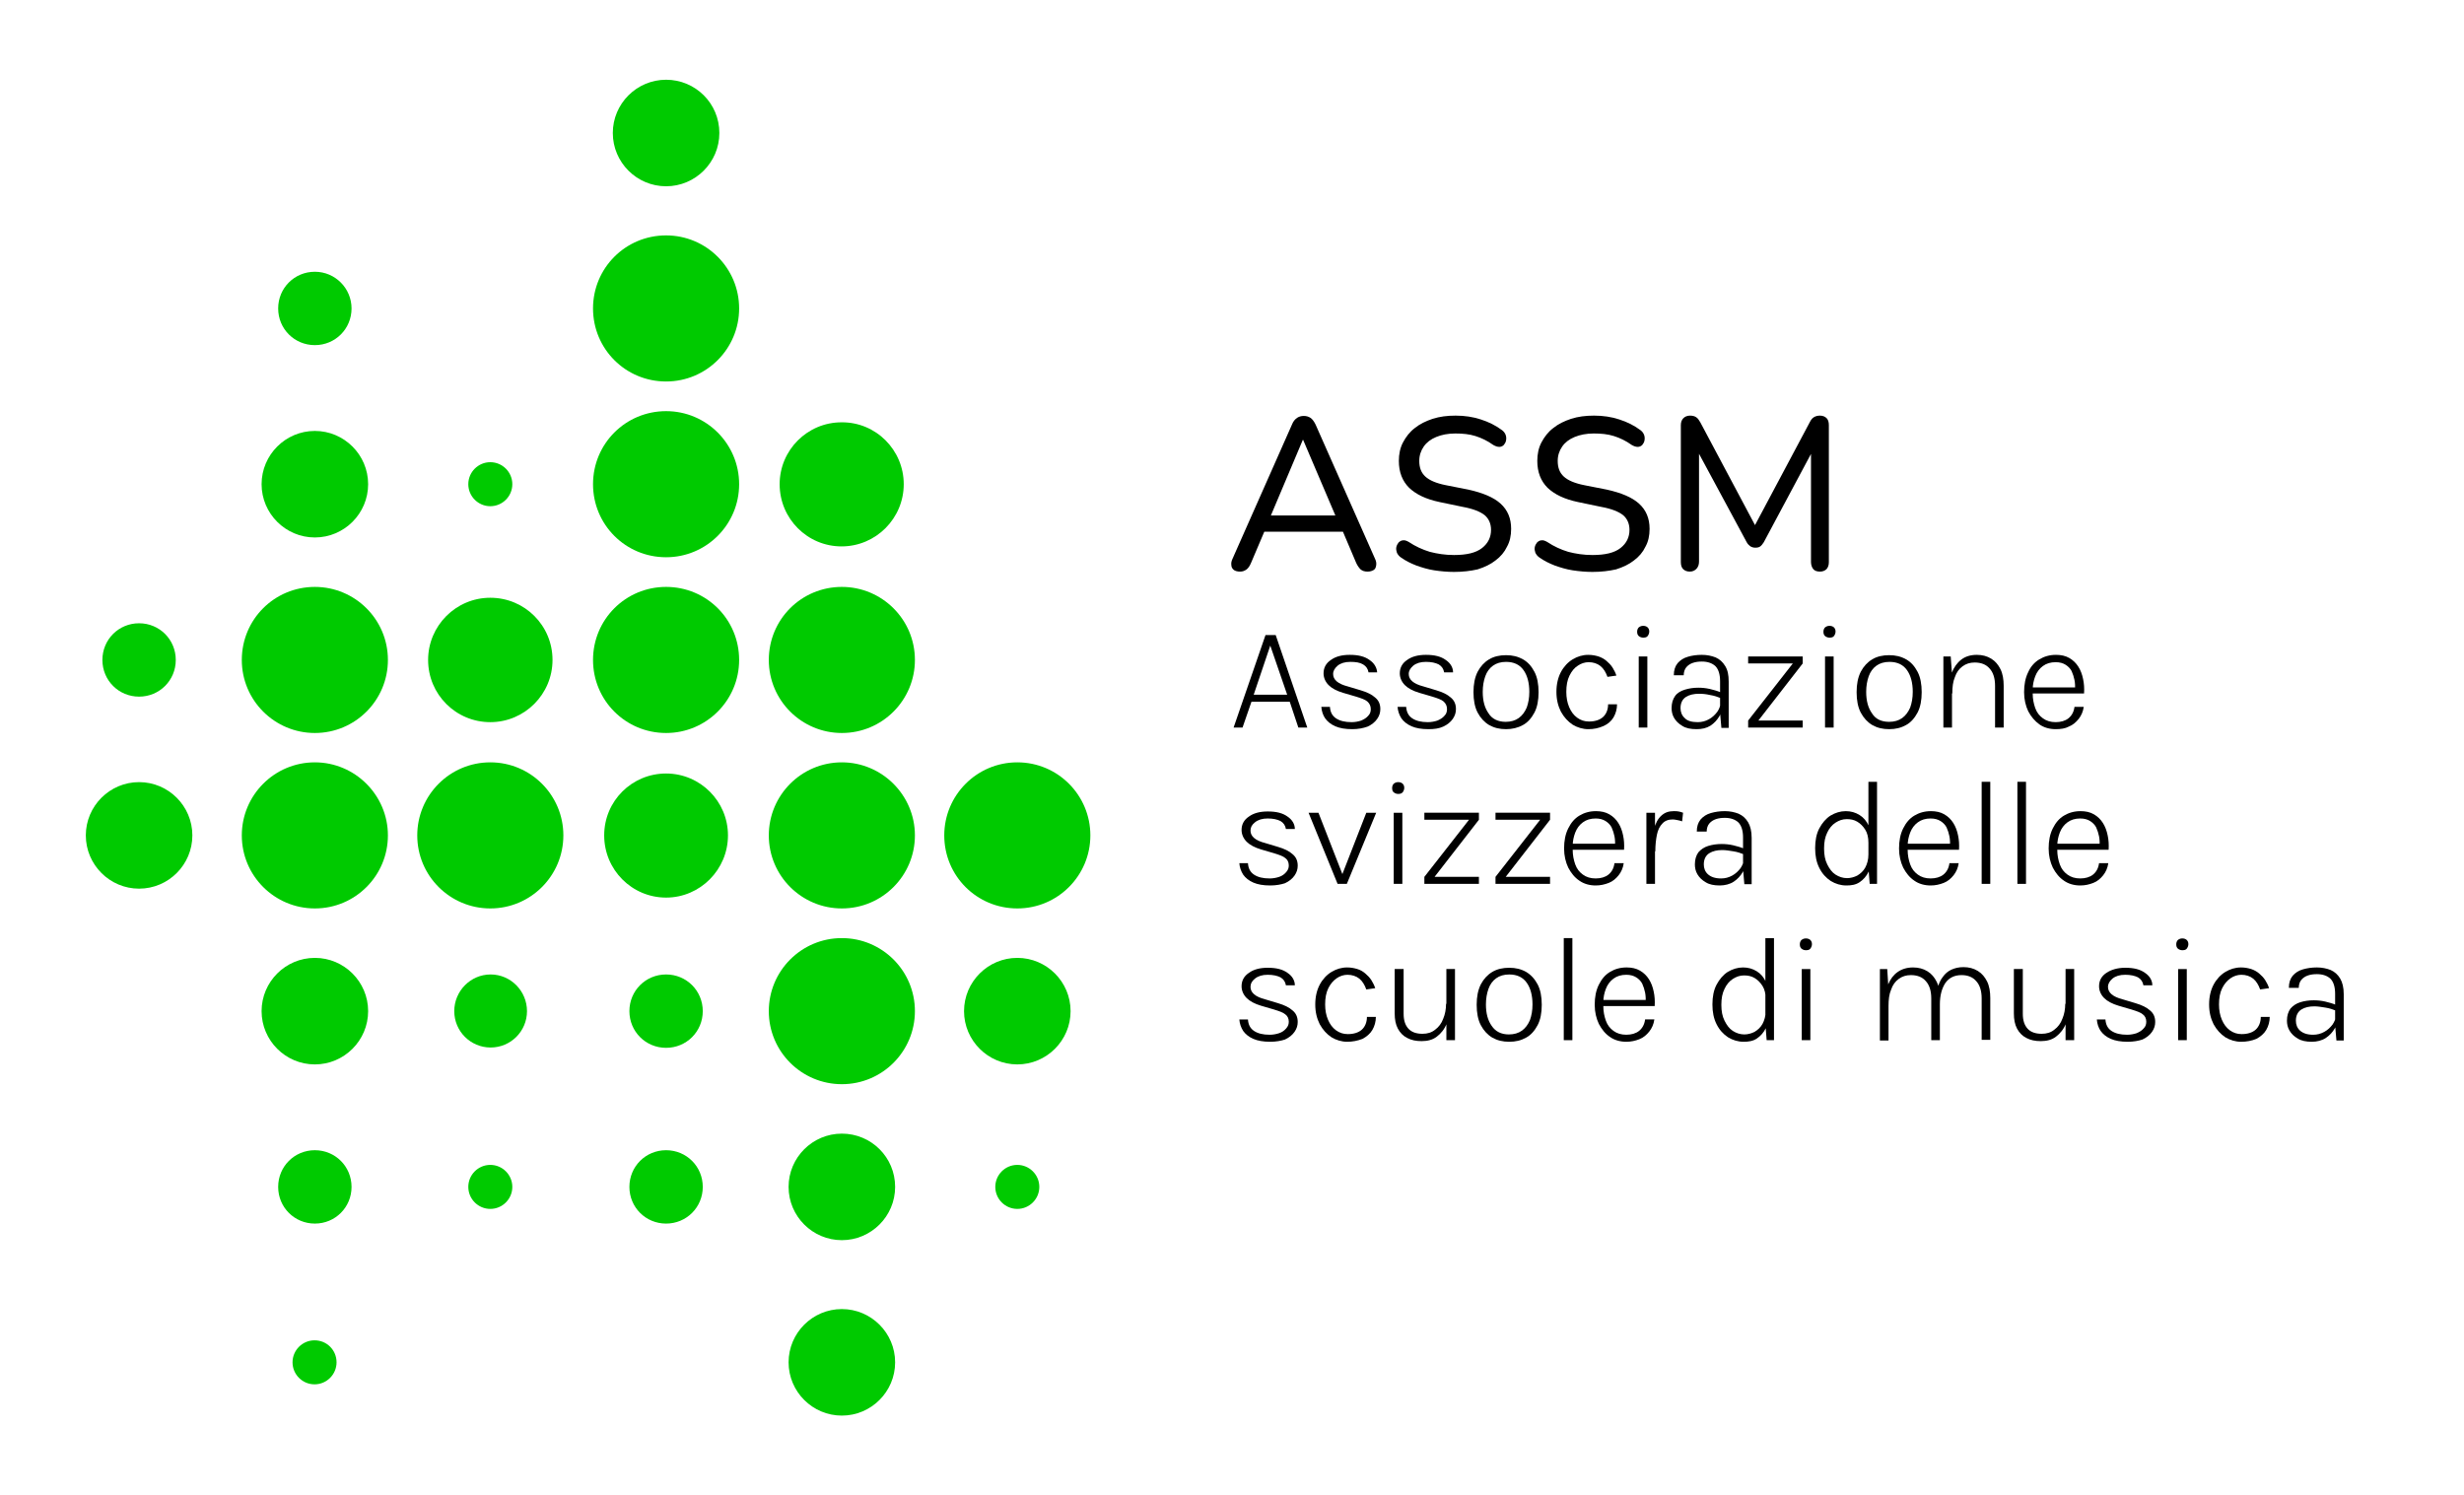 <?xml version="1.0" encoding="utf-8"?>
<!-- Generator: Adobe Illustrator 29.2.1, SVG Export Plug-In . SVG Version: 9.03 Build 55982)  -->
<svg version="1.1" xmlns="http://www.w3.org/2000/svg" xmlns:xlink="http://www.w3.org/1999/xlink" x="0px" y="0px"
	 viewBox="0 0 772.4 468.7" style="enable-background:new 0 0 772.4 468.7;" xml:space="preserve">
<style type="text/css">
	.st0{fill:#00CA00;}
</style>
<g id="Bildzeichen">
	<g>
		<path class="st0" d="M225.5,41.7c0,9.2-7.5,16.7-16.7,16.7c-9.2,0-16.7-7.5-16.7-16.7S199.6,25,208.8,25
			C218,25,225.5,32.4,225.5,41.7"/>
		<path class="st0" d="M110.2,96.7c0,6.4-5.1,11.5-11.5,11.5s-11.5-5.1-11.5-11.5s5.1-11.5,11.5-11.5S110.2,90.4,110.2,96.7"/>
		<path class="st0" d="M231.7,96.7c0,12.6-10.2,22.9-22.9,22.9s-22.9-10.2-22.9-22.9s10.2-22.9,22.9-22.9S231.7,84.1,231.7,96.7"/>
		<path class="st0" d="M115.4,151.8c0,9.2-7.5,16.7-16.7,16.7S82,161,82,151.8c0-9.2,7.5-16.7,16.7-16.7S115.4,142.6,115.4,151.8"/>
		<path class="st0" d="M160.6,151.8c0,3.8-3.1,6.9-6.9,6.9c-3.8,0-6.9-3.1-6.9-6.9s3.1-6.9,6.9-6.9
			C157.5,144.9,160.6,148,160.6,151.8"/>
		<path class="st0" d="M231.7,151.8c0,12.6-10.2,22.9-22.9,22.9s-22.9-10.2-22.9-22.9s10.2-22.9,22.9-22.9S231.7,139.2,231.7,151.8"
			/>
		<path class="st0" d="M283.3,151.8c0,10.7-8.7,19.5-19.5,19.5c-10.7,0-19.4-8.7-19.4-19.5c0-10.7,8.7-19.4,19.4-19.4
			C274.6,132.3,283.3,141.1,283.3,151.8"/>
		<path class="st0" d="M55.1,206.9c0,6.4-5.1,11.5-11.5,11.5s-11.5-5.1-11.5-11.5c0-6.4,5.1-11.5,11.5-11.5S55.1,200.5,55.1,206.9"
			/>
		<path class="st0" d="M121.6,206.9c0,12.6-10.2,22.9-22.9,22.9c-12.6,0-22.9-10.2-22.9-22.9S86,184,98.7,184
			C111.3,184,121.6,194.2,121.6,206.9"/>
		<path class="st0" d="M173.2,206.9c0,10.7-8.7,19.5-19.5,19.5s-19.5-8.7-19.5-19.5c0-10.7,8.7-19.5,19.5-19.5
			S173.2,196.1,173.2,206.9"/>
		<path class="st0" d="M231.7,206.9c0,12.6-10.2,22.9-22.9,22.9s-22.9-10.2-22.9-22.9s10.2-22.9,22.9-22.9S231.7,194.2,231.7,206.9"
			/>
		<path class="st0" d="M286.8,206.9c0,12.6-10.2,22.9-22.9,22.9c-12.6,0-22.9-10.2-22.9-22.9s10.2-22.9,22.9-22.9
			C276.5,184,286.8,194.2,286.8,206.9"/>
		<path class="st0" d="M60.3,261.9c0,9.2-7.5,16.7-16.7,16.7s-16.7-7.5-16.7-16.7c0-9.2,7.5-16.7,16.7-16.7S60.3,252.7,60.3,261.9"
			/>
		<path class="st0" d="M121.6,261.9c0,12.6-10.2,22.9-22.9,22.9c-12.6,0-22.9-10.2-22.9-22.9c0-12.6,10.2-22.9,22.9-22.9
			C111.3,239,121.6,249.3,121.6,261.9"/>
		<path class="st0" d="M176.6,261.9c0,12.6-10.2,22.9-22.9,22.9c-12.6,0-22.9-10.2-22.9-22.9c0-12.6,10.2-22.9,22.9-22.9
			C166.4,239,176.6,249.3,176.6,261.9"/>
		<path class="st0" d="M228.2,261.9c0,10.7-8.7,19.5-19.4,19.5s-19.4-8.7-19.4-19.5s8.7-19.4,19.4-19.4S228.2,251.2,228.2,261.9"/>
		<path class="st0" d="M286.8,261.9c0,12.6-10.2,22.9-22.9,22.9c-12.6,0-22.9-10.2-22.9-22.9c0-12.6,10.2-22.9,22.9-22.9
			C276.5,239,286.8,249.3,286.8,261.9"/>
		<path class="st0" d="M341.8,261.9c0,12.6-10.2,22.9-22.9,22.9S296,274.6,296,261.9c0-12.6,10.2-22.9,22.9-22.9
			S341.8,249.3,341.8,261.9"/>
		<path class="st0" d="M115.4,317c0,9.2-7.5,16.7-16.7,16.7S82,326.2,82,317c0-9.2,7.5-16.7,16.7-16.7S115.4,307.8,115.4,317"/>
		<path class="st0" d="M165.2,317c0,6.3-5.1,11.4-11.4,11.4s-11.4-5.1-11.4-11.4c0-6.3,5.1-11.5,11.4-11.5S165.2,310.7,165.2,317"/>
		<path class="st0" d="M220.3,317c0,6.4-5.1,11.5-11.5,11.5s-11.5-5.1-11.5-11.5c0-6.4,5.1-11.5,11.5-11.5S220.3,310.6,220.3,317"/>
		<path class="st0" d="M286.8,317c0,12.6-10.2,22.9-22.9,22.9c-12.6,0-22.9-10.2-22.9-22.9c0-12.6,10.2-22.9,22.9-22.9
			C276.5,294.1,286.8,304.3,286.8,317"/>
		<path class="st0" d="M335.6,317c0,9.2-7.5,16.7-16.7,16.7s-16.7-7.5-16.7-16.7c0-9.2,7.5-16.7,16.7-16.7S335.6,307.8,335.6,317"/>
		<path class="st0" d="M110.2,372.1c0,6.4-5.1,11.5-11.5,11.5s-11.5-5.1-11.5-11.5s5.1-11.5,11.5-11.5S110.2,365.7,110.2,372.1"/>
		<path class="st0" d="M160.6,372.1c0,3.8-3.1,6.9-6.9,6.9c-3.8,0-6.9-3.1-6.9-6.9s3.1-6.9,6.9-6.9
			C157.5,365.2,160.6,368.3,160.6,372.1"/>
		<path class="st0" d="M220.3,372.1c0,6.4-5.1,11.5-11.5,11.5s-11.5-5.1-11.5-11.5s5.1-11.5,11.5-11.5S220.3,365.7,220.3,372.1"/>
		<path class="st0" d="M280.6,372.1c0,9.2-7.5,16.7-16.7,16.7c-9.2,0-16.7-7.5-16.7-16.7c0-9.2,7.5-16.7,16.7-16.7
			C273.1,355.4,280.6,362.8,280.6,372.1"/>
		<path class="st0" d="M325.8,372.1c0,3.8-3.1,6.9-6.9,6.9c-3.8,0-6.9-3.1-6.9-6.9s3.1-6.9,6.9-6.9
			C322.7,365.2,325.8,368.3,325.8,372.1"/>
		<path class="st0" d="M105.5,427.1c0,3.8-3.1,6.9-6.9,6.9c-3.8,0-6.9-3.1-6.9-6.9c0-3.8,3.1-6.9,6.9-6.9
			C102.5,420.2,105.5,423.3,105.5,427.1"/>
		<path class="st0" d="M280.6,427.1c0,9.2-7.5,16.7-16.7,16.7c-9.2,0-16.7-7.5-16.7-16.7c0-9.2,7.5-16.7,16.7-16.7
			C273.1,410.4,280.6,417.9,280.6,427.1"/>
	</g>
</g>
<g id="it">
	<g>
		<path d="M388.7,179.2c-0.8,0-1.5-0.2-1.9-0.5c-0.5-0.4-0.8-0.9-0.8-1.5c-0.1-0.6,0-1.3,0.4-2.1l18.6-42c0.4-1,0.9-1.6,1.6-2.1
			c0.6-0.4,1.3-0.6,2.1-0.6c0.8,0,1.5,0.2,2.1,0.6c0.6,0.4,1.1,1.1,1.6,2.1l18.6,42c0.4,0.8,0.5,1.5,0.4,2.1
			c-0.1,0.7-0.3,1.2-0.8,1.5c-0.5,0.3-1.1,0.5-1.9,0.5c-0.9,0-1.6-0.2-2.2-0.7c-0.5-0.5-1-1.2-1.4-2.1l-4.8-11.3l2.9,1.6h-29.1
			l2.9-1.6l-4.8,11.3c-0.4,1-0.9,1.7-1.4,2.1C390.1,179,389.5,179.2,388.7,179.2z M408.4,137.9L397.8,163l-1.6-1.4h24.6l-1.6,1.4
			l-10.7-25.1H408.4z"/>
		<path d="M455.8,179.3c-2.1,0-4.2-0.2-6.2-0.5c-2-0.3-3.9-0.9-5.6-1.5c-1.8-0.7-3.4-1.5-4.8-2.5c-0.6-0.4-1-0.9-1.3-1.5
			c-0.2-0.6-0.3-1.2-0.2-1.7c0.1-0.6,0.4-1.1,0.7-1.5c0.4-0.4,0.9-0.7,1.4-0.7c0.5-0.1,1.1,0.1,1.8,0.5c2.1,1.4,4.3,2.4,6.6,3.1
			c2.3,0.6,4.8,1,7.6,1c4,0,6.9-0.7,8.8-2.2c1.9-1.5,2.8-3.4,2.8-5.7c0-1.9-0.7-3.5-2-4.6c-1.4-1.1-3.6-2-6.9-2.6l-7.2-1.5
			c-4.3-0.9-7.4-2.4-9.6-4.5c-2.1-2.1-3.2-4.9-3.2-8.4c0-2.1,0.4-4.1,1.3-5.8c0.9-1.7,2.1-3.3,3.7-4.5c1.6-1.3,3.5-2.2,5.6-2.9
			c2.2-0.7,4.5-1,7.2-1c2.8,0,5.5,0.4,7.9,1.2c2.5,0.8,4.7,1.9,6.7,3.4c0.5,0.4,0.9,0.9,1.1,1.5c0.2,0.6,0.2,1.1,0.1,1.7
			s-0.4,1-0.7,1.4c-0.4,0.4-0.9,0.6-1.4,0.6c-0.6,0-1.2-0.2-1.9-0.6c-1.8-1.3-3.7-2.2-5.6-2.8c-1.9-0.6-4-0.8-6.3-0.8
			c-2.3,0-4.3,0.4-6,1.1c-1.7,0.7-3,1.7-3.9,3c-0.9,1.3-1.4,2.8-1.4,4.5c0,2.1,0.6,3.7,1.9,4.9c1.3,1.2,3.4,2.1,6.4,2.7l7.1,1.4
			c4.5,1,7.9,2.4,10.1,4.4c2.2,2,3.3,4.6,3.3,7.9c0,2.1-0.4,4-1.3,5.6c-0.8,1.7-2,3.1-3.6,4.3c-1.5,1.2-3.4,2.1-5.6,2.8
			C461,179,458.5,179.3,455.8,179.3z"/>
		<path d="M499.2,179.3c-2.1,0-4.2-0.2-6.2-0.5c-2-0.3-3.9-0.9-5.6-1.5c-1.8-0.7-3.4-1.5-4.8-2.5c-0.6-0.4-1-0.9-1.3-1.5
			c-0.2-0.6-0.3-1.2-0.2-1.7c0.1-0.6,0.4-1.1,0.7-1.5c0.4-0.4,0.9-0.7,1.4-0.7c0.5-0.1,1.1,0.1,1.8,0.5c2.1,1.4,4.3,2.4,6.6,3.1
			c2.3,0.6,4.8,1,7.6,1c4,0,6.9-0.7,8.8-2.2c1.9-1.5,2.8-3.4,2.8-5.7c0-1.9-0.7-3.5-2-4.6c-1.4-1.1-3.6-2-6.9-2.6l-7.2-1.5
			c-4.3-0.9-7.4-2.4-9.6-4.5c-2.1-2.1-3.2-4.9-3.2-8.4c0-2.1,0.4-4.1,1.3-5.8c0.9-1.7,2.1-3.3,3.7-4.5c1.6-1.3,3.5-2.2,5.6-2.9
			c2.2-0.7,4.5-1,7.2-1c2.8,0,5.5,0.4,7.9,1.2c2.5,0.8,4.7,1.9,6.7,3.4c0.5,0.4,0.9,0.9,1.1,1.5c0.2,0.6,0.2,1.1,0.1,1.7
			s-0.4,1-0.7,1.4c-0.4,0.4-0.9,0.6-1.4,0.6c-0.6,0-1.2-0.2-1.9-0.6c-1.8-1.3-3.7-2.2-5.6-2.8c-1.9-0.6-4-0.8-6.3-0.8
			c-2.3,0-4.3,0.4-6,1.1c-1.7,0.7-3,1.7-3.9,3c-0.9,1.3-1.4,2.8-1.4,4.5c0,2.1,0.6,3.7,1.9,4.9c1.3,1.2,3.4,2.1,6.4,2.7l7.1,1.4
			c4.5,1,7.9,2.4,10.1,4.4c2.2,2,3.3,4.6,3.3,7.9c0,2.1-0.4,4-1.3,5.6c-0.8,1.7-2,3.1-3.6,4.3c-1.5,1.2-3.4,2.1-5.6,2.8
			C504.4,179,501.9,179.3,499.2,179.3z"/>
		<path d="M529.7,179.2c-0.9,0-1.6-0.3-2.1-0.8c-0.5-0.5-0.7-1.3-0.7-2.2v-42.9c0-1,0.3-1.7,0.8-2.2c0.5-0.5,1.2-0.8,2.1-0.8
			c0.8,0,1.5,0.2,1.9,0.5c0.5,0.3,0.9,0.9,1.3,1.6l18.2,34.2h-2.1l18.2-34.2c0.4-0.8,0.8-1.3,1.3-1.6c0.5-0.3,1.1-0.5,1.9-0.5
			c0.9,0,1.6,0.3,2.1,0.8c0.5,0.5,0.7,1.3,0.7,2.2v42.9c0,0.9-0.2,1.6-0.7,2.2c-0.5,0.5-1.2,0.8-2.1,0.8c-1,0-1.7-0.3-2.1-0.8
			s-0.7-1.3-0.7-2.2v-36.7h1.5l-16.3,30.5c-0.4,0.6-0.7,1-1.1,1.3c-0.4,0.3-0.9,0.4-1.6,0.4c-0.6,0-1.2-0.2-1.6-0.5
			c-0.4-0.3-0.8-0.7-1.1-1.3l-16.5-30.6h1.6v36.7c0,0.9-0.2,1.6-0.7,2.2S530.7,179.2,529.7,179.2z"/>
	</g>
	<g>
		<path d="M386.7,228.1l10-29h3.2l9.9,29H407l-2.7-8.1h-12l-2.8,8.1H386.7z M393,217.8h10.5l-5.3-15.4L393,217.8z"/>
		<path d="M423.9,228.6c-2.2,0-3.9-0.3-5.3-0.9c-1.4-0.6-2.5-1.5-3.2-2.5s-1.1-2.3-1.2-3.6h2.7c0.1,1.6,0.7,2.8,1.9,3.6
			c1.2,0.8,2.8,1.2,4.9,1.2c1.1,0,2.1-0.2,3-0.5c0.9-0.4,1.6-0.8,2.2-1.5c0.6-0.6,0.8-1.3,0.8-2.1c0-1-0.4-1.8-1.1-2.4
			c-0.7-0.6-1.9-1-3.5-1.5l-4.1-1.2c-2-0.6-3.5-1.4-4.5-2.4s-1.6-2.3-1.6-3.7c0-1.8,0.8-3.2,2.3-4.2c1.5-1.1,3.5-1.6,5.9-1.6
			c2.7,0,4.7,0.5,6.2,1.6c1.5,1,2.3,2.4,2.4,3.9H429c-0.2-1.1-0.7-1.9-1.7-2.5s-2.3-0.8-4-0.8c-1.7,0-3,0.4-4,1.2
			c-0.9,0.8-1.4,1.6-1.4,2.6c0,1.8,1.5,3.1,4.6,3.9l4,1.2c2,0.6,3.5,1.3,4.6,2.3c1.1,0.9,1.6,2.1,1.6,3.6c0,1.1-0.3,2.1-1,3.1
			c-0.7,1-1.7,1.8-3,2.4C427.3,228.3,425.7,228.6,423.9,228.6z"/>
		<path d="M447.8,228.6c-2.2,0-3.9-0.3-5.3-0.9c-1.4-0.6-2.5-1.5-3.2-2.5c-0.7-1.1-1.1-2.3-1.2-3.6h2.7c0.1,1.6,0.7,2.8,1.9,3.6
			c1.2,0.8,2.8,1.2,4.9,1.2c1.1,0,2.1-0.2,3-0.5c0.9-0.4,1.6-0.8,2.2-1.5c0.6-0.6,0.8-1.3,0.8-2.1c0-1-0.4-1.8-1.1-2.4
			c-0.7-0.6-1.9-1-3.5-1.5l-4.1-1.2c-2-0.6-3.5-1.4-4.5-2.4s-1.6-2.3-1.6-3.7c0-1.8,0.8-3.2,2.3-4.2c1.5-1.1,3.5-1.6,5.9-1.6
			c2.7,0,4.7,0.5,6.2,1.6c1.5,1,2.3,2.4,2.3,3.9h-2.8c-0.2-1.1-0.7-1.9-1.7-2.5c-1-0.5-2.3-0.8-4-0.8c-1.7,0-3,0.4-4,1.2
			c-0.9,0.8-1.4,1.6-1.4,2.6c0,1.8,1.5,3.1,4.6,3.9l4,1.2c2,0.6,3.5,1.3,4.6,2.3c1.1,0.9,1.6,2.1,1.6,3.6c0,1.1-0.3,2.1-1,3.1
			c-0.7,1-1.7,1.8-3,2.4S449.6,228.6,447.8,228.6z"/>
		<path d="M472.1,228.6c-2,0-3.7-0.4-5.3-1.3c-1.5-0.9-2.7-2.2-3.6-3.9c-0.9-1.7-1.3-3.9-1.3-6.4c0-2.5,0.4-4.6,1.3-6.4
			c0.9-1.7,2.1-3,3.6-3.9s3.3-1.3,5.3-1.3c2,0,3.7,0.4,5.3,1.3s2.7,2.2,3.6,3.9c0.9,1.7,1.3,3.9,1.3,6.4c0,2.5-0.4,4.7-1.3,6.4
			c-0.9,1.7-2.1,3.1-3.6,3.9C475.8,228.2,474,228.6,472.1,228.6z M472,226.3c1.6,0,3-0.4,4.1-1.2c1.1-0.8,1.9-1.9,2.5-3.3
			c0.5-1.4,0.8-3,0.8-4.9c0-2.8-0.6-5.1-1.8-6.8c-1.2-1.7-3-2.6-5.5-2.6c-1.6,0-3,0.4-4.1,1.2c-1.1,0.8-1.9,1.9-2.4,3.3
			c-0.5,1.4-0.8,3-0.8,4.9c0,2.8,0.6,5,1.8,6.7C467.7,225.4,469.6,226.3,472,226.3z"/>
		<path d="M497.9,228.6c-1.7,0-3.4-0.5-4.9-1.4c-1.5-1-2.7-2.3-3.7-4.1c-0.9-1.8-1.4-3.8-1.4-6.2c0-2.4,0.5-4.5,1.4-6.2
			c0.9-1.7,2.2-3.1,3.7-4c1.5-0.9,3.1-1.4,4.9-1.4c1.2,0,2.2,0.2,3.2,0.5c0.9,0.3,1.8,0.8,2.5,1.4c0.7,0.6,1.4,1.3,1.9,2.1
			c0.5,0.8,0.9,1.6,1.2,2.5l-2.8,0.4c-0.5-1.4-1.2-2.6-2.2-3.4c-1-0.8-2.3-1.2-3.7-1.2c-1.2,0-2.4,0.4-3.4,1.1
			c-1.1,0.7-1.9,1.7-2.6,3.1c-0.7,1.4-1,3.1-1,5.1c0,1.8,0.3,3.4,0.9,4.8c0.6,1.4,1.4,2.5,2.5,3.3c1.1,0.8,2.3,1.2,3.7,1.2
			c1.9,0,3.4-0.5,4.4-1.4s1.6-2.3,1.6-4h2.8c0,1.5-0.4,2.9-1.1,4.1c-0.7,1.2-1.8,2.1-3.1,2.7C501.1,228.3,499.6,228.6,497.9,228.6z"
			/>
		<path d="M515.1,199.9c-0.6,0-1-0.2-1.4-0.5c-0.4-0.4-0.5-0.8-0.5-1.4c0-0.5,0.2-1,0.5-1.3c0.4-0.3,0.8-0.5,1.4-0.5
			c0.6,0,1.1,0.2,1.4,0.5c0.3,0.3,0.5,0.7,0.5,1.3c0,0.5-0.2,1-0.5,1.4S515.7,199.9,515.1,199.9z M513.7,228.1v-22.3h2.7v22.3H513.7
			z"/>
		<path d="M531.8,228.6c-1.8,0-3.3-0.3-4.4-1c-1.2-0.7-2-1.5-2.6-2.5c-0.6-1-0.8-2.1-0.8-3.1c0-1.6,0.4-2.8,1.1-3.8s1.8-1.6,3.1-2
			c1.3-0.4,2.7-0.6,4.2-0.6c1.1,0,2.3,0.1,3.6,0.4c1.2,0.3,2.4,0.6,3.5,1.1v1.8c-1-0.4-2.1-0.8-3.4-1c-1.3-0.3-2.4-0.4-3.5-0.4
			c-1.6,0-3,0.3-4.1,1c-1.1,0.7-1.7,1.9-1.7,3.5c0,1.2,0.4,2.3,1.3,3.1c0.8,0.9,2.2,1.3,4.1,1.3c1.3,0,2.4-0.3,3.5-0.9
			s1.9-1.4,2.6-2.3c0.6-0.9,1-1.8,1-2.7h0.7c0,1.4-0.3,2.8-1,4c-0.7,1.2-1.6,2.2-2.8,3C534.9,228.3,533.5,228.6,531.8,228.6z
			 M539.6,228.1l-0.4-4.6v-9.9c0-2.2-0.5-3.8-1.5-4.8c-1-0.9-2.4-1.4-4.2-1.4c-1,0-1.9,0.1-2.8,0.4c-0.9,0.3-1.6,0.8-2.1,1.4
			c-0.5,0.6-0.8,1.5-0.8,2.5h-3.1c0-1.6,0.4-2.8,1.2-3.8c0.8-0.9,1.8-1.6,3.2-2c1.3-0.4,2.8-0.6,4.4-0.6c1.6,0,3,0.3,4.3,0.8
			c1.3,0.6,2.2,1.4,3,2.7s1.1,2.8,1.1,4.9v14.5H539.6z"/>
		<path d="M548,228.1v-2.2l14-17.9h-14v-2.2h17.1v2.2l-13.9,17.9h13.9v2.2H548z"/>
		<path d="M573.5,199.9c-0.6,0-1-0.2-1.4-0.5c-0.4-0.4-0.5-0.8-0.5-1.4c0-0.5,0.2-1,0.5-1.3c0.4-0.3,0.8-0.5,1.4-0.5
			c0.6,0,1.1,0.2,1.4,0.5c0.3,0.3,0.5,0.7,0.5,1.3c0,0.5-0.2,1-0.5,1.4S574.1,199.9,573.5,199.9z M572.1,228.1v-22.3h2.7v22.3H572.1
			z"/>
		<path d="M592.2,228.6c-2,0-3.7-0.4-5.3-1.3c-1.5-0.9-2.7-2.2-3.6-3.9c-0.9-1.7-1.3-3.9-1.3-6.4c0-2.5,0.4-4.6,1.3-6.4
			c0.9-1.7,2.1-3,3.6-3.9s3.3-1.3,5.3-1.3c2,0,3.7,0.4,5.3,1.3s2.7,2.2,3.6,3.9c0.9,1.7,1.3,3.9,1.3,6.4c0,2.5-0.4,4.7-1.3,6.4
			c-0.9,1.7-2.1,3.1-3.6,3.9C595.9,228.2,594.2,228.6,592.2,228.6z M592.2,226.3c1.6,0,3-0.4,4.1-1.2c1.1-0.8,1.9-1.9,2.5-3.3
			c0.5-1.4,0.8-3,0.8-4.9c0-2.8-0.6-5.1-1.8-6.8c-1.2-1.7-3-2.6-5.5-2.6c-1.6,0-3,0.4-4.1,1.2c-1.1,0.8-1.9,1.9-2.4,3.3
			c-0.5,1.4-0.8,3-0.8,4.9c0,2.8,0.6,5,1.8,6.7C587.9,225.4,589.7,226.3,592.2,226.3z"/>
		<path d="M609.2,228.1v-22.3h2.3l0.4,5.5v16.8H609.2z M625.4,228.1V215c0-2.4-0.6-4.2-1.7-5.4c-1.1-1.3-2.7-1.9-4.7-1.9
			c-1.5,0-2.7,0.4-3.8,1.2c-1.1,0.8-1.9,1.9-2.4,3.4c-0.6,1.4-0.8,3.1-0.8,5.1h-1.2c0-2.4,0.3-4.6,1-6.4c0.7-1.8,1.7-3.2,3-4.2
			c1.3-1,2.9-1.5,4.9-1.5c1.7,0,3.2,0.4,4.5,1.2c1.3,0.8,2.2,1.9,2.9,3.3c0.7,1.4,1,3.2,1,5.2v13.1H625.4z"/>
		<path d="M644.4,228.6c-1.9,0-3.7-0.5-5.1-1.5s-2.6-2.4-3.5-4.1c-0.8-1.7-1.3-3.7-1.3-6c0-2.4,0.4-4.5,1.3-6.3c0.8-1.8,2-3.1,3.5-4
			c1.5-0.9,3.2-1.4,5.2-1.4c1.6,0,3,0.3,4.2,1c1.2,0.7,2.1,1.6,2.8,2.7s1.2,2.4,1.5,3.9c0.3,1.4,0.4,2.9,0.3,4.5h-16.5v-1.9h14.8
			l-1.1,0.7c0-1,0-2-0.2-3c-0.2-1-0.5-1.9-0.9-2.8c-0.4-0.8-1.1-1.5-1.9-2s-1.8-0.8-3.1-0.8c-1.6,0-2.9,0.4-4,1.2
			c-1.1,0.8-1.9,1.9-2.4,3.2c-0.5,1.3-0.8,2.7-0.8,4.2v1.2c0,1.7,0.3,3.2,0.8,4.6c0.5,1.4,1.3,2.4,2.4,3.2s2.4,1.2,4,1.2
			c1.6,0,3-0.4,4-1.2c1-0.8,1.7-2,1.9-3.6h2.9c-0.2,1.5-0.8,2.8-1.6,3.8c-0.8,1-1.8,1.9-3.1,2.4C647.4,228.4,646,228.6,644.4,228.6z
			"/>
		<path d="M398.2,277.6c-2.2,0-3.9-0.3-5.3-0.9c-1.4-0.6-2.5-1.5-3.2-2.5c-0.7-1.1-1.1-2.3-1.2-3.6h2.7c0.1,1.6,0.7,2.8,1.9,3.6
			c1.2,0.8,2.8,1.2,4.9,1.2c1.1,0,2.1-0.2,3-0.5s1.6-0.8,2.2-1.5s0.8-1.3,0.8-2.1c0-1-0.4-1.8-1.1-2.3c-0.7-0.6-1.9-1-3.5-1.5
			l-4.1-1.2c-2-0.6-3.5-1.4-4.5-2.4c-1-1-1.6-2.3-1.6-3.7c0-1.8,0.8-3.2,2.3-4.2c1.5-1.1,3.5-1.6,5.9-1.6c2.7,0,4.7,0.5,6.2,1.6
			c1.5,1,2.3,2.4,2.3,3.9h-2.8c-0.2-1.1-0.7-1.9-1.7-2.5c-1-0.5-2.3-0.8-4-0.8c-1.7,0-3,0.4-4,1.2s-1.4,1.6-1.4,2.6
			c0,1.8,1.5,3.1,4.6,3.9l4,1.2c2,0.6,3.5,1.3,4.6,2.3c1.1,0.9,1.6,2.1,1.6,3.6c0,1.1-0.3,2.1-1,3.1c-0.7,1-1.7,1.8-3,2.4
			C401.6,277.3,400,277.6,398.2,277.6z"/>
		<path d="M410.2,254.8h3.1l7.8,20h-0.6l7.8-20h3.1l-9.2,22.3h-2.9L410.2,254.8z"/>
		<path d="M438.3,248.9c-0.6,0-1-0.2-1.4-0.5s-0.5-0.8-0.5-1.4c0-0.5,0.2-1,0.5-1.3c0.4-0.3,0.8-0.5,1.4-0.5c0.6,0,1.1,0.2,1.4,0.5
			c0.3,0.3,0.5,0.7,0.5,1.3c0,0.5-0.2,1-0.5,1.4C439.3,248.8,438.9,248.9,438.3,248.9z M436.9,277.1v-22.3h2.7v22.3H436.9z"/>
		<path d="M446.5,277.1v-2.2l14-17.9h-14v-2.2h17.1v2.2l-13.9,17.9h13.9v2.2H446.5z"/>
		<path d="M468.8,277.1v-2.2l14-17.9h-14v-2.2h17.1v2.2l-13.9,17.9h13.9v2.2H468.8z"/>
		<path d="M500.2,277.6c-1.9,0-3.7-0.5-5.1-1.5c-1.5-1-2.6-2.4-3.5-4.1c-0.8-1.7-1.3-3.7-1.3-6c0-2.4,0.4-4.5,1.3-6.3s2-3.1,3.5-4
			c1.5-0.9,3.2-1.4,5.2-1.4c1.6,0,3,0.3,4.2,1s2.1,1.6,2.8,2.7s1.2,2.4,1.5,3.9c0.3,1.4,0.4,2.9,0.3,4.5h-16.5v-1.9h14.8l-1.1,0.7
			c0-1,0-2-0.2-3c-0.2-1-0.5-1.9-0.9-2.8c-0.4-0.8-1.1-1.5-1.9-2s-1.8-0.8-3.1-0.8c-1.6,0-2.9,0.4-4,1.2c-1.1,0.8-1.9,1.9-2.4,3.2
			c-0.5,1.3-0.8,2.7-0.8,4.2v1.2c0,1.7,0.3,3.2,0.8,4.6c0.5,1.4,1.3,2.4,2.4,3.2s2.4,1.2,4,1.2c1.6,0,3-0.4,4-1.2
			c1-0.8,1.7-2,1.9-3.6h2.9c-0.2,1.5-0.8,2.8-1.6,3.8c-0.8,1-1.8,1.9-3.1,2.4S501.7,277.6,500.2,277.6z"/>
		<path d="M516.1,277.1v-22.3h2.7v22.3H516.1z M517.8,266.9c0-2.8,0.2-5.1,0.7-7s1.2-3.2,2.3-4.2s2.3-1.4,3.9-1.4
			c0.5,0,1.1,0,1.5,0.1c0.5,0.1,0.9,0.2,1.4,0.4l-0.3,2.7c-0.5-0.2-1-0.3-1.5-0.4c-0.5-0.1-1-0.2-1.4-0.2c-1.4,0-2.5,0.4-3.3,1.3
			c-0.8,0.8-1.4,2-1.7,3.5s-0.5,3.2-0.5,5.2H517.8z"/>
		<path d="M539.1,277.6c-1.8,0-3.3-0.3-4.4-1c-1.2-0.7-2-1.5-2.6-2.5c-0.6-1-0.8-2.1-0.8-3.1c0-1.6,0.4-2.8,1.1-3.8
			c0.8-0.9,1.8-1.6,3.1-2c1.3-0.4,2.7-0.6,4.2-0.6c1.1,0,2.3,0.1,3.6,0.4c1.2,0.3,2.4,0.6,3.5,1.1v1.8c-1-0.4-2.1-0.8-3.4-1
			c-1.3-0.2-2.4-0.4-3.5-0.4c-1.6,0-3,0.3-4.1,1c-1.1,0.7-1.7,1.9-1.7,3.5c0,1.2,0.4,2.3,1.3,3.1s2.2,1.3,4.1,1.3
			c1.3,0,2.4-0.3,3.5-0.9s1.9-1.4,2.6-2.3c0.6-0.9,1-1.8,1-2.8h0.7c0,1.4-0.3,2.8-1,4c-0.7,1.2-1.6,2.2-2.8,3
			S540.7,277.6,539.1,277.6z M546.8,277.1l-0.4-4.6v-9.9c0-2.2-0.5-3.8-1.5-4.8c-1-0.9-2.4-1.4-4.2-1.4c-1,0-1.9,0.1-2.8,0.4
			c-0.9,0.3-1.6,0.8-2.1,1.4c-0.5,0.6-0.8,1.5-0.8,2.5h-3.1c0-1.6,0.4-2.8,1.2-3.8c0.8-0.9,1.8-1.6,3.2-2s2.8-0.6,4.4-0.6
			c1.6,0,3,0.3,4.3,0.8c1.3,0.6,2.2,1.4,3,2.7c0.7,1.2,1.1,2.8,1.1,4.9v14.5H546.8z"/>
		<path d="M578.8,277.6c-1.8,0-3.4-0.5-4.9-1.4c-1.5-1-2.7-2.3-3.6-4.1c-0.9-1.8-1.3-3.8-1.3-6.2c0-2.4,0.4-4.5,1.3-6.2
			c0.9-1.7,2.1-3.1,3.5-4c1.5-0.9,3.1-1.4,4.8-1.4c1.6,0,3,0.4,4.3,1.2c1.3,0.8,2.2,1.9,2.9,3.4c0.7,1.5,1.1,3.2,1.1,5.3h-1.2
			c0-1.6-0.3-3-1-4.1s-1.5-1.9-2.5-2.5c-1-0.6-2.1-0.8-3.3-0.8c-1.3,0-2.4,0.4-3.5,1.1c-1.1,0.7-2,1.8-2.6,3.1c-0.7,1.4-1,3-1,5
			c0,2,0.3,3.6,1,5c0.7,1.4,1.5,2.5,2.6,3.2c1.1,0.7,2.3,1.1,3.6,1.1c1.1,0,2.2-0.3,3.2-0.8c1-0.6,1.9-1.4,2.5-2.5s1-2.5,1-4.1h1.2
			c0,2.1-0.4,3.8-1.1,5.3s-1.7,2.6-2.9,3.4S580.3,277.6,578.8,277.6z M586.1,277.1l-0.4-5.1v-26.9h2.7v32H586.1z"/>
		<path d="M605.2,277.6c-1.9,0-3.7-0.5-5.1-1.5c-1.5-1-2.6-2.4-3.5-4.1c-0.8-1.7-1.3-3.7-1.3-6c0-2.4,0.4-4.5,1.3-6.3s2-3.1,3.5-4
			c1.5-0.9,3.2-1.4,5.2-1.4c1.6,0,3,0.3,4.2,1s2.1,1.6,2.8,2.7s1.2,2.4,1.5,3.9c0.3,1.4,0.4,2.9,0.3,4.5h-16.5v-1.9h14.8l-1.1,0.7
			c0-1,0-2-0.2-3c-0.2-1-0.5-1.9-0.9-2.8c-0.4-0.8-1.1-1.5-1.9-2s-1.8-0.8-3.1-0.8c-1.6,0-2.9,0.4-4,1.2c-1.1,0.8-1.9,1.9-2.4,3.2
			c-0.5,1.3-0.8,2.7-0.8,4.2v1.2c0,1.7,0.3,3.2,0.8,4.6c0.5,1.4,1.3,2.4,2.4,3.2s2.4,1.2,4,1.2c1.6,0,3-0.4,4-1.2
			c1-0.8,1.7-2,1.9-3.6h2.9c-0.2,1.5-0.8,2.8-1.6,3.8c-0.8,1-1.8,1.9-3.1,2.4S606.7,277.6,605.2,277.6z"/>
		<path d="M621.2,277.1v-32h2.7v32H621.2z"/>
		<path d="M632.4,277.1v-32h2.7v32H632.4z"/>
		<path d="M652.1,277.6c-1.9,0-3.7-0.5-5.1-1.5c-1.5-1-2.6-2.4-3.5-4.1c-0.8-1.7-1.3-3.7-1.3-6c0-2.4,0.4-4.5,1.3-6.3s2-3.1,3.5-4
			c1.5-0.9,3.2-1.4,5.2-1.4c1.6,0,3,0.3,4.2,1s2.1,1.6,2.8,2.7s1.2,2.4,1.5,3.9c0.3,1.4,0.4,2.9,0.3,4.5h-16.5v-1.9h14.8l-1.1,0.7
			c0-1,0-2-0.2-3c-0.2-1-0.5-1.9-0.9-2.8c-0.4-0.8-1.1-1.5-1.9-2s-1.8-0.8-3.1-0.8c-1.6,0-2.9,0.4-4,1.2c-1.1,0.8-1.9,1.9-2.4,3.2
			c-0.5,1.3-0.8,2.7-0.8,4.2v1.2c0,1.7,0.3,3.2,0.8,4.6c0.5,1.4,1.3,2.4,2.4,3.2s2.4,1.2,4,1.2c1.6,0,3-0.4,4-1.2
			c1-0.8,1.7-2,1.9-3.6h2.9c-0.2,1.5-0.8,2.8-1.6,3.8c-0.8,1-1.8,1.9-3.1,2.4S653.6,277.6,652.1,277.6z"/>
		<path d="M398.2,326.6c-2.2,0-3.9-0.3-5.3-0.9c-1.4-0.6-2.5-1.5-3.2-2.5c-0.7-1.1-1.1-2.3-1.2-3.6h2.7c0.1,1.6,0.7,2.8,1.9,3.6
			c1.2,0.8,2.8,1.2,4.9,1.2c1.1,0,2.1-0.2,3-0.5s1.6-0.8,2.2-1.5s0.8-1.3,0.8-2.1c0-1-0.4-1.8-1.1-2.3c-0.7-0.6-1.9-1-3.5-1.5
			l-4.1-1.2c-2-0.6-3.5-1.4-4.5-2.4c-1-1-1.6-2.3-1.6-3.7c0-1.8,0.8-3.2,2.3-4.2c1.5-1.1,3.5-1.6,5.9-1.6c2.7,0,4.7,0.5,6.2,1.6
			c1.5,1,2.3,2.4,2.3,3.9h-2.8c-0.2-1.1-0.7-1.9-1.7-2.5c-1-0.5-2.3-0.8-4-0.8c-1.7,0-3,0.4-4,1.2s-1.4,1.6-1.4,2.6
			c0,1.8,1.5,3.1,4.6,3.9l4,1.2c2,0.6,3.5,1.3,4.6,2.3c1.1,0.9,1.6,2.1,1.6,3.6c0,1.1-0.3,2.1-1,3.1c-0.7,1-1.7,1.8-3,2.4
			C401.6,326.3,400,326.6,398.2,326.6z"/>
		<path d="M422.3,326.6c-1.7,0-3.4-0.5-4.9-1.4c-1.5-1-2.7-2.3-3.7-4.1c-0.9-1.8-1.4-3.8-1.4-6.2c0-2.4,0.5-4.5,1.4-6.2
			c0.9-1.7,2.2-3.1,3.7-4c1.5-0.9,3.1-1.4,4.9-1.4c1.2,0,2.2,0.2,3.2,0.5s1.8,0.8,2.5,1.4c0.7,0.6,1.4,1.3,1.9,2.1
			c0.5,0.8,0.9,1.6,1.2,2.5l-2.8,0.4c-0.5-1.4-1.2-2.6-2.2-3.4c-1-0.8-2.3-1.2-3.7-1.2c-1.2,0-2.4,0.4-3.4,1.1s-1.9,1.7-2.6,3.1
			s-1,3.1-1,5.1c0,1.8,0.3,3.4,0.9,4.8c0.6,1.4,1.4,2.5,2.5,3.3c1.1,0.8,2.3,1.2,3.7,1.2c1.9,0,3.4-0.5,4.4-1.4c1-0.9,1.6-2.3,1.6-4
			h2.8c0,1.5-0.4,2.9-1.1,4.1s-1.8,2.1-3.1,2.8C425.5,326.3,424,326.6,422.3,326.6z"/>
		<path d="M437.3,303.8h2.7v14c0,2.1,0.5,3.6,1.5,4.7c1,1.1,2.5,1.6,4.4,1.6c1.6,0,2.9-0.4,4-1.3c1.1-0.8,2-2,2.5-3.4
			c0.6-1.4,0.9-3,0.9-4.7h1.3c0,2.4-0.4,4.5-1.1,6.2c-0.7,1.8-1.8,3.1-3.1,4.1c-1.3,1-2.9,1.4-4.8,1.4c-1.7,0-3.2-0.3-4.5-1
			c-1.2-0.6-2.2-1.6-2.9-2.9c-0.7-1.3-1-2.9-1-4.8V303.8z M453.4,303.8h2.7v22.3h-2.7V303.8z"/>
		<path d="M473.1,326.6c-2,0-3.7-0.4-5.3-1.3c-1.5-0.9-2.7-2.2-3.6-3.9c-0.9-1.7-1.3-3.9-1.3-6.4s0.4-4.6,1.3-6.4
			c0.9-1.7,2.1-3,3.6-3.9c1.5-0.9,3.3-1.3,5.3-1.3c2,0,3.7,0.4,5.3,1.3c1.5,0.9,2.7,2.2,3.6,3.9c0.9,1.7,1.3,3.9,1.3,6.4
			s-0.4,4.7-1.3,6.4c-0.9,1.7-2.1,3.1-3.6,3.9C476.8,326.2,475.1,326.6,473.1,326.6z M473,324.3c1.6,0,3-0.4,4.1-1.2
			c1.1-0.8,1.9-1.9,2.5-3.3c0.5-1.4,0.8-3,0.8-4.9c0-2.8-0.6-5.1-1.8-6.8c-1.2-1.7-3-2.6-5.5-2.6c-1.6,0-3,0.4-4.1,1.2
			s-1.9,1.9-2.4,3.3c-0.5,1.4-0.8,3-0.8,4.9c0,2.8,0.6,5,1.8,6.7C468.8,323.4,470.6,324.3,473,324.3z"/>
		<path d="M490.2,326.1v-32h2.7v32H490.2z"/>
		<path d="M509.8,326.6c-1.9,0-3.7-0.5-5.1-1.5c-1.5-1-2.6-2.4-3.5-4.1c-0.8-1.7-1.3-3.7-1.3-6c0-2.4,0.4-4.5,1.3-6.3s2-3.1,3.5-4
			c1.5-0.9,3.2-1.4,5.2-1.4c1.6,0,3,0.3,4.2,1s2.1,1.6,2.8,2.7s1.2,2.4,1.5,3.9c0.3,1.4,0.4,2.9,0.3,4.5h-16.5v-1.9h14.8l-1.1,0.7
			c0-1,0-2-0.2-3c-0.2-1-0.5-1.9-0.9-2.8c-0.4-0.8-1.1-1.5-1.9-2s-1.8-0.8-3.1-0.8c-1.6,0-2.9,0.4-4,1.2c-1.1,0.8-1.9,1.9-2.4,3.2
			c-0.5,1.3-0.8,2.7-0.8,4.2v1.2c0,1.7,0.3,3.2,0.8,4.6c0.5,1.4,1.3,2.4,2.4,3.2s2.4,1.2,4,1.2c1.6,0,3-0.4,4-1.2
			c1-0.8,1.7-2,1.9-3.6h2.9c-0.2,1.5-0.8,2.8-1.6,3.8c-0.8,1-1.8,1.9-3.1,2.4S511.3,326.6,509.8,326.6z"/>
		<path d="M546.6,326.6c-1.8,0-3.4-0.5-4.9-1.4c-1.5-1-2.7-2.3-3.6-4.1c-0.9-1.8-1.3-3.8-1.3-6.2c0-2.4,0.4-4.5,1.3-6.2
			c0.9-1.7,2.1-3.1,3.5-4c1.5-0.9,3.1-1.4,4.8-1.4c1.6,0,3,0.4,4.3,1.2c1.3,0.8,2.2,1.9,2.9,3.4c0.7,1.5,1.1,3.2,1.1,5.3h-1.2
			c0-1.6-0.3-3-1-4.1s-1.5-1.9-2.5-2.5c-1-0.6-2.1-0.8-3.3-0.8c-1.3,0-2.4,0.4-3.5,1.1c-1.1,0.7-2,1.8-2.6,3.1c-0.7,1.4-1,3-1,5
			c0,2,0.3,3.6,1,5c0.7,1.4,1.5,2.5,2.6,3.2c1.1,0.7,2.3,1.1,3.6,1.1c1.1,0,2.2-0.3,3.2-0.8c1-0.6,1.9-1.4,2.5-2.5s1-2.5,1-4.1h1.2
			c0,2.1-0.4,3.8-1.1,5.3s-1.7,2.6-2.9,3.4S548.1,326.6,546.6,326.6z M553.8,326.1l-0.4-5.1v-26.9h2.7v32H553.8z"/>
		<path d="M566.1,297.9c-0.6,0-1-0.2-1.4-0.5c-0.4-0.4-0.5-0.8-0.5-1.4c0-0.5,0.2-1,0.5-1.3c0.4-0.3,0.8-0.5,1.4-0.5
			c0.6,0,1.1,0.2,1.4,0.5s0.5,0.7,0.5,1.3c0,0.5-0.2,1-0.5,1.4S566.7,297.9,566.1,297.9z M564.8,326.1v-22.3h2.7v22.3H564.8z"/>
		<path d="M589.3,326.1v-22.3h2.3l0.3,4.8c0.7-1.7,1.7-3,3-3.9c1.3-0.9,2.9-1.4,4.8-1.4c1.7,0,3.2,0.4,4.5,1.2
			c1.3,0.8,2.2,1.9,2.9,3.3s1,3.2,1,5.2v13.1h-2.7V313c0-2.4-0.6-4.2-1.7-5.4c-1.1-1.3-2.7-1.9-4.7-1.9c-1.5,0-2.7,0.4-3.8,1.2
			c-1.1,0.8-1.9,1.9-2.4,3.4c-0.6,1.4-0.8,3.1-0.8,5.1v10.8H589.3z M621.2,326.1V313c0-2.4-0.6-4.2-1.7-5.4
			c-1.1-1.3-2.7-1.9-4.6-1.9c-2.2,0-3.9,0.8-5.1,2.5c-1.1,1.7-1.7,3.9-1.7,6.7h-1.4c0-1.8,0.2-3.5,0.6-4.9s0.9-2.7,1.7-3.7
			c0.7-1,1.6-1.8,2.7-2.3s2.3-0.8,3.8-0.8c1.7,0,3.2,0.4,4.5,1.2c1.3,0.8,2.2,1.9,2.9,3.3s1,3.2,1,5.2v13.1H621.2z"/>
		<path d="M631.4,303.8h2.7v14c0,2.1,0.5,3.6,1.5,4.7s2.5,1.6,4.4,1.6c1.6,0,2.9-0.4,4-1.3c1.1-0.8,2-2,2.5-3.4
			c0.6-1.4,0.9-3,0.9-4.7h1.3c0,2.4-0.4,4.5-1.1,6.2c-0.7,1.8-1.8,3.1-3.1,4.1c-1.3,1-2.9,1.4-4.8,1.4c-1.7,0-3.2-0.3-4.5-1
			c-1.2-0.6-2.2-1.6-2.9-2.9c-0.7-1.3-1-2.9-1-4.8V303.8z M647.5,303.8h2.7v22.3h-2.7V303.8z"/>
		<path d="M667,326.6c-2.2,0-3.9-0.3-5.3-0.9c-1.4-0.6-2.5-1.5-3.2-2.5s-1.1-2.3-1.2-3.6h2.7c0.1,1.6,0.7,2.8,1.9,3.6
			s2.8,1.2,4.9,1.2c1.1,0,2.1-0.2,3-0.5c0.9-0.4,1.6-0.8,2.2-1.5c0.6-0.6,0.8-1.3,0.8-2.1c0-1-0.4-1.8-1.1-2.3
			c-0.7-0.6-1.9-1-3.5-1.5l-4.1-1.2c-2-0.6-3.5-1.4-4.5-2.4s-1.6-2.3-1.6-3.7c0-1.8,0.8-3.2,2.3-4.2s3.5-1.6,5.9-1.6
			c2.7,0,4.7,0.5,6.2,1.6c1.5,1,2.3,2.4,2.3,3.9h-2.8c-0.2-1.1-0.7-1.9-1.7-2.5c-1-0.5-2.3-0.8-4-0.8c-1.7,0-3,0.4-4,1.2
			c-0.9,0.8-1.4,1.6-1.4,2.6c0,1.8,1.5,3.1,4.6,3.9l4,1.2c2,0.6,3.5,1.3,4.6,2.3c1.1,0.9,1.6,2.1,1.6,3.6c0,1.1-0.3,2.1-1,3.1
			c-0.7,1-1.7,1.8-3,2.4C670.4,326.3,668.8,326.6,667,326.6z"/>
		<path d="M684.1,297.9c-0.6,0-1-0.2-1.4-0.5c-0.4-0.4-0.5-0.8-0.5-1.4c0-0.5,0.2-1,0.5-1.3c0.4-0.3,0.8-0.5,1.4-0.5
			c0.6,0,1.1,0.2,1.4,0.5s0.5,0.7,0.5,1.3c0,0.5-0.2,1-0.5,1.4S684.7,297.9,684.1,297.9z M682.8,326.1v-22.3h2.7v22.3H682.8z"/>
		<path d="M702.5,326.6c-1.7,0-3.4-0.5-4.9-1.4c-1.5-1-2.7-2.3-3.7-4.1c-0.9-1.8-1.4-3.8-1.4-6.2c0-2.4,0.5-4.5,1.4-6.2
			c0.9-1.7,2.2-3.1,3.7-4c1.5-0.9,3.1-1.4,4.9-1.4c1.2,0,2.2,0.2,3.2,0.5c0.9,0.3,1.8,0.8,2.5,1.4c0.7,0.6,1.4,1.3,1.9,2.1
			c0.5,0.8,0.9,1.6,1.2,2.5l-2.8,0.4c-0.5-1.4-1.2-2.6-2.2-3.4s-2.3-1.2-3.7-1.2c-1.2,0-2.4,0.4-3.4,1.1s-1.9,1.7-2.6,3.1
			s-1,3.1-1,5.1c0,1.8,0.3,3.4,0.9,4.8c0.6,1.4,1.4,2.5,2.5,3.3s2.3,1.2,3.7,1.2c1.9,0,3.4-0.5,4.4-1.4s1.6-2.3,1.6-4h2.8
			c0,1.5-0.4,2.9-1.1,4.1c-0.7,1.2-1.8,2.1-3.1,2.8C705.8,326.3,704.3,326.6,702.5,326.6z"/>
		<path d="M724.7,326.6c-1.8,0-3.3-0.3-4.4-1c-1.2-0.7-2-1.5-2.6-2.5c-0.6-1-0.8-2.1-0.8-3.1c0-1.6,0.4-2.8,1.1-3.8
			c0.8-0.9,1.8-1.6,3.1-2c1.3-0.4,2.7-0.6,4.2-0.6c1.1,0,2.3,0.1,3.6,0.4c1.2,0.3,2.4,0.6,3.5,1.1v1.8c-1-0.4-2.1-0.8-3.4-1
			c-1.3-0.2-2.4-0.4-3.5-0.4c-1.6,0-3,0.3-4.1,1c-1.1,0.7-1.7,1.9-1.7,3.5c0,1.2,0.4,2.3,1.3,3.1s2.2,1.3,4.1,1.3
			c1.3,0,2.4-0.3,3.5-0.9s1.9-1.4,2.6-2.3c0.6-0.9,1-1.8,1-2.8h0.7c0,1.4-0.3,2.8-1,4c-0.7,1.2-1.6,2.2-2.8,3
			S726.3,326.6,724.7,326.6z M732.4,326.1l-0.4-4.6v-9.9c0-2.2-0.5-3.8-1.5-4.8c-1-0.9-2.4-1.4-4.2-1.4c-1,0-1.9,0.1-2.8,0.4
			c-0.9,0.3-1.6,0.8-2.1,1.4c-0.5,0.6-0.8,1.5-0.8,2.5h-3.1c0-1.6,0.4-2.8,1.2-3.8c0.8-0.9,1.8-1.6,3.2-2s2.8-0.6,4.4-0.6
			c1.6,0,3,0.3,4.3,0.8c1.3,0.6,2.2,1.4,3,2.7c0.7,1.2,1.1,2.8,1.1,4.9v14.5H732.4z"/>
	</g>
	<g>
	</g>
	<g>
	</g>
	<g>
	</g>
	<g>
	</g>
	<g>
	</g>
	<g>
	</g>
	<g>
	</g>
	<g>
	</g>
	<g>
	</g>
	<g>
	</g>
	<g>
	</g>
	<g>
	</g>
	<g>
	</g>
	<g>
	</g>
	<g>
	</g>
</g>
</svg>
